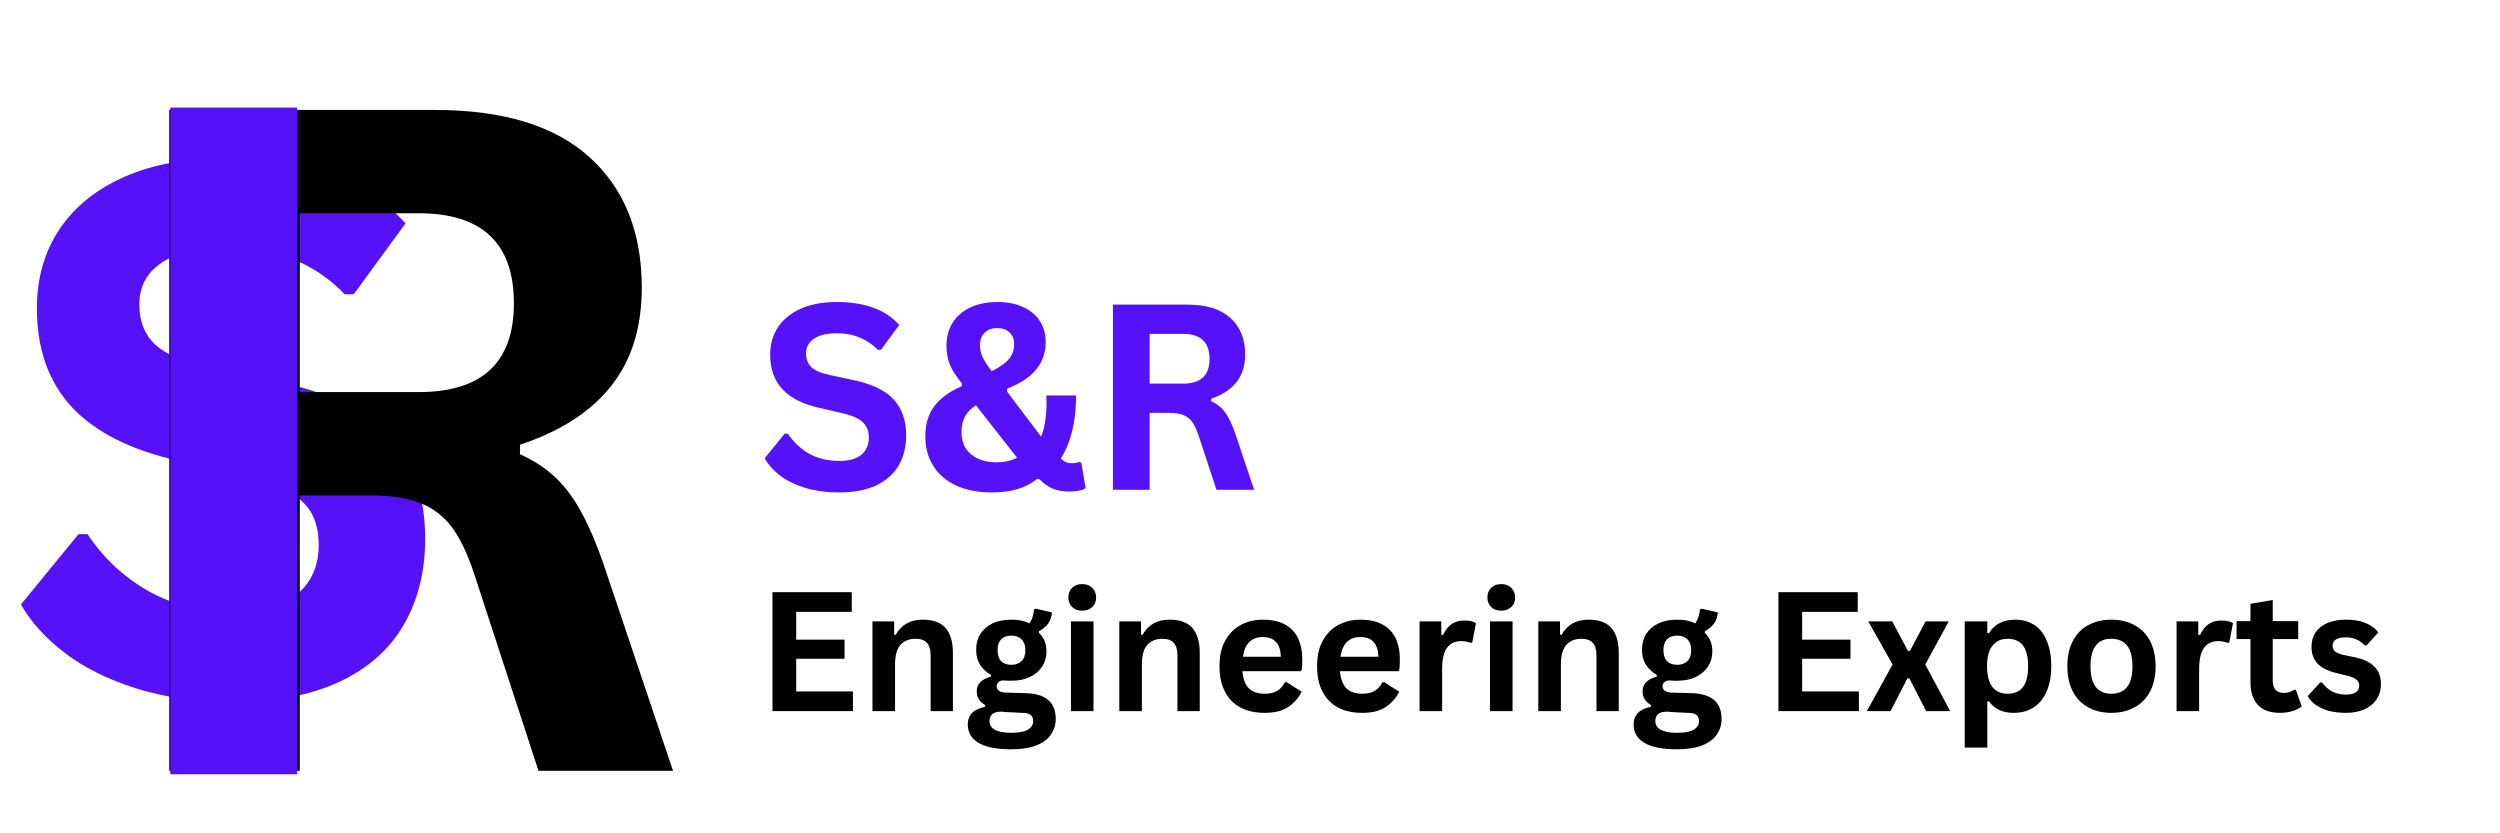 <svg xmlns="http://www.w3.org/2000/svg" xmlns:xlink="http://www.w3.org/1999/xlink" width="180" viewBox="0 0 135 45" height="60" preserveAspectRatio="xMidYMid meet"><defs><g></g><clipPath id="0ab36be9ab"><path d="M 9.195 5.812 L 16.043 5.812 L 16.043 41.812 L 9.195 41.812 Z M 9.195 5.812 " clip-rule="nonzero"></path></clipPath></defs><g fill="#5511f8" fill-opacity="1"><g transform="translate(-0.025, 37.5)"><g><path d="M 12.656 0.406 C 10.676 0.406 8.914 0.16 7.375 -0.328 C 5.832 -0.816 4.547 -1.457 3.516 -2.25 C 2.484 -3.039 1.695 -3.91 1.156 -4.859 L 4.266 -8.656 L 4.75 -8.656 C 5.602 -7.375 6.691 -6.352 8.016 -5.594 C 9.336 -4.844 10.883 -4.469 12.656 -4.469 C 14.164 -4.469 15.305 -4.785 16.078 -5.422 C 16.848 -6.066 17.234 -6.945 17.234 -8.062 C 17.234 -8.738 17.109 -9.305 16.859 -9.766 C 16.609 -10.223 16.195 -10.613 15.625 -10.938 C 15.051 -11.258 14.273 -11.539 13.297 -11.781 L 9.625 -12.625 C 7.062 -13.207 5.148 -14.176 3.891 -15.531 C 2.641 -16.895 2.016 -18.664 2.016 -20.844 C 2.016 -22.457 2.414 -23.875 3.219 -25.094 C 4.031 -26.32 5.207 -27.273 6.75 -27.953 C 8.289 -28.629 10.133 -28.969 12.281 -28.969 C 14.488 -28.969 16.375 -28.676 17.938 -28.094 C 19.508 -27.52 20.836 -26.633 21.922 -25.438 L 19.125 -21.609 L 18.641 -21.609 C 17.828 -22.453 16.898 -23.082 15.859 -23.5 C 14.816 -23.926 13.625 -24.141 12.281 -24.141 C 10.738 -24.141 9.562 -23.863 8.75 -23.312 C 7.945 -22.77 7.547 -22.02 7.547 -21.062 C 7.547 -20.156 7.828 -19.438 8.391 -18.906 C 8.953 -18.375 9.93 -17.957 11.328 -17.656 L 15.078 -16.875 C 17.848 -16.289 19.859 -15.297 21.109 -13.891 C 22.359 -12.492 22.984 -10.672 22.984 -8.422 C 22.984 -6.641 22.598 -5.086 21.828 -3.766 C 21.066 -2.441 19.91 -1.414 18.359 -0.688 C 16.805 0.039 14.906 0.406 12.656 0.406 Z M 12.656 0.406 "></path></g></g></g><g fill="#000000" fill-opacity="1"><g transform="translate(4.5, 41.625)"><g><path d="M 4.641 0 L 4.641 -35.688 L 18.969 -35.688 C 22.664 -35.688 25.453 -34.836 27.328 -33.141 C 29.211 -31.441 30.156 -29.094 30.156 -26.094 C 30.156 -23.938 29.602 -22.164 28.5 -20.781 C 27.406 -19.395 25.766 -18.336 23.578 -17.609 L 23.578 -17.094 C 24.703 -16.602 25.609 -15.879 26.297 -14.922 C 26.992 -13.961 27.648 -12.535 28.266 -10.641 L 31.844 0 L 24.578 0 L 21.094 -10.672 C 20.738 -11.742 20.336 -12.578 19.891 -13.172 C 19.441 -13.766 18.867 -14.195 18.172 -14.469 C 17.484 -14.738 16.586 -14.875 15.484 -14.875 L 11.688 -14.875 L 11.688 0 Z M 18.109 -20.453 C 21.535 -20.453 23.25 -22.051 23.25 -25.25 C 23.25 -28.488 21.535 -30.109 18.109 -30.109 L 11.688 -30.109 L 11.688 -20.453 Z M 18.109 -20.453 "></path></g></g></g><g clip-path="url(#0ab36be9ab)"><path fill="#5511f8" d="M 9.195 5.812 L 16.043 5.812 L 16.043 41.809 L 9.195 41.809 Z M 9.195 5.812 " fill-opacity="1" fill-rule="nonzero"></path></g><g fill="#5511f8" fill-opacity="1"><g transform="translate(40.886, 26.45)"><g><path d="M 4.438 0.141 C 3.738 0.141 3.117 0.055 2.578 -0.109 C 2.035 -0.285 1.582 -0.508 1.219 -0.781 C 0.863 -1.062 0.594 -1.367 0.406 -1.703 L 1.484 -3.031 L 1.656 -3.031 C 1.957 -2.582 2.336 -2.223 2.797 -1.953 C 3.266 -1.691 3.812 -1.562 4.438 -1.562 C 4.957 -1.562 5.352 -1.672 5.625 -1.891 C 5.895 -2.117 6.031 -2.43 6.031 -2.828 C 6.031 -3.055 5.984 -3.25 5.891 -3.406 C 5.805 -3.57 5.664 -3.711 5.469 -3.828 C 5.27 -3.941 5 -4.039 4.656 -4.125 L 3.375 -4.422 C 2.477 -4.617 1.805 -4.957 1.359 -5.438 C 0.922 -5.914 0.703 -6.535 0.703 -7.297 C 0.703 -7.859 0.844 -8.352 1.125 -8.781 C 1.406 -9.207 1.816 -9.539 2.359 -9.781 C 2.898 -10.02 3.547 -10.141 4.297 -10.141 C 5.066 -10.141 5.727 -10.035 6.281 -9.828 C 6.832 -9.629 7.297 -9.32 7.672 -8.906 L 6.688 -7.562 L 6.516 -7.562 C 6.234 -7.852 5.91 -8.07 5.547 -8.219 C 5.18 -8.375 4.766 -8.453 4.297 -8.453 C 3.754 -8.453 3.344 -8.352 3.062 -8.156 C 2.781 -7.969 2.641 -7.707 2.641 -7.375 C 2.641 -7.051 2.738 -6.797 2.938 -6.609 C 3.133 -6.43 3.477 -6.289 3.969 -6.188 L 5.281 -5.906 C 6.25 -5.695 6.953 -5.348 7.391 -4.859 C 7.828 -4.367 8.047 -3.734 8.047 -2.953 C 8.047 -2.328 7.91 -1.781 7.641 -1.312 C 7.367 -0.852 6.961 -0.492 6.422 -0.234 C 5.879 0.016 5.219 0.141 4.438 0.141 Z M 4.438 0.141 "></path></g></g></g><g fill="#5511f8" fill-opacity="1"><g transform="translate(49.467, 26.45)"><g><path d="M 4.094 0.141 C 3.363 0.141 2.727 0.02 2.188 -0.219 C 1.645 -0.469 1.227 -0.82 0.938 -1.281 C 0.645 -1.738 0.5 -2.273 0.5 -2.891 C 0.5 -3.547 0.66 -4.086 0.984 -4.516 C 1.316 -4.953 1.812 -5.312 2.469 -5.594 L 2.484 -5.734 C 2.18 -6.109 1.961 -6.445 1.828 -6.75 C 1.703 -7.062 1.641 -7.406 1.641 -7.781 C 1.641 -8.25 1.75 -8.66 1.969 -9.016 C 2.188 -9.367 2.504 -9.645 2.922 -9.844 C 3.336 -10.039 3.832 -10.141 4.406 -10.141 C 4.945 -10.141 5.41 -10.047 5.797 -9.859 C 6.191 -9.68 6.488 -9.43 6.688 -9.109 C 6.895 -8.785 7 -8.41 7 -7.984 C 7 -7.41 6.828 -6.914 6.484 -6.5 C 6.148 -6.082 5.629 -5.738 4.922 -5.469 L 4.906 -5.312 L 6.75 -2.875 C 6.852 -3.113 6.926 -3.383 6.969 -3.688 C 7.02 -4 7.047 -4.348 7.047 -4.734 L 7.031 -5.094 L 8.641 -5.094 C 8.641 -3.688 8.363 -2.551 7.812 -1.688 C 7.926 -1.594 8.023 -1.523 8.109 -1.484 C 8.191 -1.453 8.281 -1.438 8.375 -1.438 C 8.477 -1.438 8.555 -1.441 8.609 -1.453 C 8.672 -1.461 8.738 -1.477 8.812 -1.5 L 8.922 -1.469 L 9.156 -0.094 C 9.07 -0.031 8.945 0.016 8.781 0.047 C 8.625 0.078 8.445 0.094 8.25 0.094 C 7.914 0.094 7.625 0.039 7.375 -0.062 C 7.125 -0.176 6.883 -0.348 6.656 -0.578 L 6.516 -0.578 C 5.941 -0.098 5.133 0.141 4.094 0.141 Z M 4.078 -6.406 C 4.504 -6.613 4.812 -6.828 5 -7.047 C 5.195 -7.266 5.297 -7.535 5.297 -7.859 C 5.297 -8.141 5.211 -8.352 5.047 -8.5 C 4.879 -8.656 4.656 -8.734 4.375 -8.734 C 4.094 -8.734 3.867 -8.648 3.703 -8.484 C 3.535 -8.328 3.453 -8.102 3.453 -7.812 C 3.453 -7.594 3.492 -7.383 3.578 -7.188 C 3.672 -7 3.836 -6.738 4.078 -6.406 Z M 4.328 -1.484 C 4.766 -1.484 5.141 -1.566 5.453 -1.734 L 3.234 -4.562 C 2.961 -4.395 2.766 -4.191 2.641 -3.953 C 2.516 -3.723 2.453 -3.445 2.453 -3.125 C 2.453 -2.789 2.523 -2.5 2.672 -2.25 C 2.828 -2.008 3.047 -1.82 3.328 -1.688 C 3.617 -1.551 3.953 -1.484 4.328 -1.484 Z M 4.328 -1.484 "></path></g></g></g><g fill="#5511f8" fill-opacity="1"><g transform="translate(58.8, 26.45)"><g><path d="M 1.297 0 L 1.297 -10 L 5.312 -10 C 6.344 -10 7.117 -9.758 7.641 -9.281 C 8.172 -8.801 8.438 -8.145 8.438 -7.312 C 8.438 -6.707 8.281 -6.207 7.969 -5.812 C 7.664 -5.426 7.211 -5.129 6.609 -4.922 L 6.609 -4.781 C 6.922 -4.645 7.172 -4.441 7.359 -4.172 C 7.555 -3.91 7.742 -3.516 7.922 -2.984 L 8.922 0 L 6.891 0 L 5.906 -2.984 C 5.801 -3.285 5.688 -3.52 5.562 -3.688 C 5.438 -3.852 5.273 -3.973 5.078 -4.047 C 4.891 -4.117 4.641 -4.156 4.328 -4.156 L 3.281 -4.156 L 3.281 0 Z M 5.078 -5.734 C 6.035 -5.734 6.516 -6.176 6.516 -7.062 C 6.516 -7.969 6.035 -8.422 5.078 -8.422 L 3.281 -8.422 L 3.281 -5.734 Z M 5.078 -5.734 "></path></g></g></g><g fill="#000000" fill-opacity="1"><g transform="translate(40.886, 38.4)"><g><path d="M 2.109 -2.828 L 2.109 -1.062 L 5.172 -1.062 L 5.172 0 L 0.828 0 L 0.828 -6.422 L 5.109 -6.422 L 5.109 -5.359 L 2.109 -5.359 L 2.109 -3.859 L 4.719 -3.859 L 4.719 -2.828 Z M 2.109 -2.828 "></path></g></g><g transform="translate(46.41, 38.4)"><g><path d="M 0.703 0 L 0.703 -4.844 L 1.875 -4.844 L 1.875 -4.141 L 1.953 -4.109 C 2.254 -4.66 2.742 -4.938 3.422 -4.938 C 3.984 -4.938 4.395 -4.785 4.656 -4.484 C 4.914 -4.18 5.047 -3.738 5.047 -3.156 L 5.047 0 L 3.844 0 L 3.844 -3 C 3.844 -3.32 3.773 -3.551 3.641 -3.688 C 3.516 -3.832 3.312 -3.906 3.031 -3.906 C 2.676 -3.906 2.398 -3.789 2.203 -3.562 C 2.016 -3.344 1.922 -2.992 1.922 -2.516 L 1.922 0 Z M 0.703 0 "></path></g></g><g transform="translate(52.088, 38.4)"><g><path d="M 2.516 2.062 C 1.711 2.062 1.117 1.941 0.734 1.703 C 0.359 1.473 0.172 1.145 0.172 0.719 C 0.172 0.469 0.25 0.258 0.406 0.094 C 0.57 -0.062 0.805 -0.172 1.109 -0.234 L 1.109 -0.328 C 0.953 -0.422 0.836 -0.523 0.766 -0.641 C 0.691 -0.766 0.656 -0.91 0.656 -1.078 C 0.656 -1.461 0.91 -1.723 1.422 -1.859 L 1.422 -1.953 C 1.16 -2.109 0.961 -2.297 0.828 -2.516 C 0.691 -2.734 0.625 -3 0.625 -3.312 C 0.625 -3.633 0.695 -3.914 0.844 -4.156 C 1 -4.406 1.219 -4.598 1.5 -4.734 C 1.781 -4.867 2.125 -4.938 2.531 -4.938 C 2.938 -4.938 3.258 -4.867 3.5 -4.734 C 3.645 -4.941 3.727 -5.191 3.75 -5.484 L 3.844 -5.531 L 4.719 -5.328 C 4.695 -5.086 4.629 -4.891 4.516 -4.734 C 4.41 -4.578 4.242 -4.438 4.016 -4.312 L 4.016 -4.219 C 4.285 -3.977 4.422 -3.645 4.422 -3.219 C 4.422 -2.914 4.344 -2.645 4.188 -2.406 C 4.039 -2.176 3.82 -1.988 3.531 -1.844 C 3.25 -1.707 2.914 -1.641 2.531 -1.641 L 2.344 -1.641 C 2.227 -1.648 2.145 -1.656 2.094 -1.656 C 1.977 -1.656 1.891 -1.625 1.828 -1.562 C 1.766 -1.508 1.734 -1.438 1.734 -1.344 C 1.734 -1.238 1.773 -1.156 1.859 -1.094 C 1.941 -1.039 2.062 -1.008 2.219 -1 L 3.312 -0.969 C 4.383 -0.938 4.922 -0.473 4.922 0.422 C 4.922 0.734 4.836 1.008 4.672 1.25 C 4.516 1.5 4.254 1.695 3.891 1.844 C 3.535 1.988 3.078 2.062 2.516 2.062 Z M 2.531 -2.5 C 2.758 -2.5 2.941 -2.566 3.078 -2.703 C 3.211 -2.836 3.281 -3.035 3.281 -3.297 C 3.281 -3.547 3.211 -3.738 3.078 -3.875 C 2.941 -4.008 2.758 -4.078 2.531 -4.078 C 2.289 -4.078 2.102 -4.008 1.969 -3.875 C 1.844 -3.738 1.781 -3.547 1.781 -3.297 C 1.781 -3.035 1.844 -2.836 1.969 -2.703 C 2.102 -2.566 2.289 -2.5 2.531 -2.5 Z M 2.516 1.172 C 2.93 1.172 3.234 1.113 3.422 1 C 3.609 0.883 3.703 0.734 3.703 0.547 C 3.703 0.391 3.656 0.273 3.562 0.203 C 3.469 0.129 3.312 0.094 3.094 0.094 L 2.141 0.047 C 2.109 0.047 2.078 0.039 2.047 0.031 C 2.023 0.031 2 0.031 1.969 0.031 C 1.758 0.031 1.602 0.07 1.5 0.156 C 1.395 0.25 1.344 0.375 1.344 0.531 C 1.344 0.738 1.438 0.895 1.625 1 C 1.82 1.113 2.117 1.172 2.516 1.172 Z M 2.516 1.172 "></path></g></g><g transform="translate(57.128, 38.4)"><g><path d="M 1.312 -5.422 C 1.082 -5.422 0.898 -5.488 0.766 -5.625 C 0.629 -5.758 0.562 -5.93 0.562 -6.141 C 0.562 -6.348 0.629 -6.52 0.766 -6.656 C 0.898 -6.789 1.082 -6.859 1.312 -6.859 C 1.457 -6.859 1.586 -6.828 1.703 -6.766 C 1.816 -6.703 1.906 -6.613 1.969 -6.5 C 2.031 -6.395 2.062 -6.273 2.062 -6.141 C 2.062 -6.004 2.031 -5.879 1.969 -5.766 C 1.906 -5.66 1.816 -5.578 1.703 -5.516 C 1.586 -5.453 1.457 -5.422 1.312 -5.422 Z M 0.703 0 L 0.703 -4.844 L 1.922 -4.844 L 1.922 0 Z M 0.703 0 "></path></g></g><g transform="translate(59.739, 38.4)"><g><path d="M 0.703 0 L 0.703 -4.844 L 1.875 -4.844 L 1.875 -4.141 L 1.953 -4.109 C 2.254 -4.66 2.742 -4.938 3.422 -4.938 C 3.984 -4.938 4.395 -4.785 4.656 -4.484 C 4.914 -4.18 5.047 -3.738 5.047 -3.156 L 5.047 0 L 3.844 0 L 3.844 -3 C 3.844 -3.32 3.773 -3.551 3.641 -3.688 C 3.516 -3.832 3.312 -3.906 3.031 -3.906 C 2.676 -3.906 2.398 -3.789 2.203 -3.562 C 2.016 -3.344 1.922 -2.992 1.922 -2.516 L 1.922 0 Z M 0.703 0 "></path></g></g><g transform="translate(65.416, 38.4)"><g><path d="M 4.797 -2.156 L 1.672 -2.156 C 1.711 -1.727 1.832 -1.414 2.031 -1.219 C 2.238 -1.031 2.52 -0.938 2.875 -0.938 C 3.156 -0.938 3.379 -0.988 3.547 -1.094 C 3.723 -1.195 3.863 -1.352 3.969 -1.562 L 4.062 -1.562 L 4.875 -1.047 C 4.707 -0.711 4.461 -0.438 4.141 -0.219 C 3.828 -0.008 3.406 0.094 2.875 0.094 C 2.375 0.094 1.941 0 1.578 -0.188 C 1.211 -0.383 0.93 -0.672 0.734 -1.047 C 0.535 -1.422 0.438 -1.879 0.438 -2.422 C 0.438 -2.973 0.539 -3.438 0.75 -3.812 C 0.957 -4.188 1.238 -4.469 1.594 -4.656 C 1.945 -4.844 2.344 -4.938 2.781 -4.938 C 3.469 -4.938 3.992 -4.754 4.359 -4.391 C 4.723 -4.023 4.906 -3.492 4.906 -2.797 C 4.906 -2.535 4.895 -2.336 4.875 -2.203 Z M 3.75 -2.938 C 3.738 -3.301 3.648 -3.566 3.484 -3.734 C 3.328 -3.91 3.094 -4 2.781 -4 C 2.164 -4 1.805 -3.645 1.703 -2.938 Z M 3.75 -2.938 "></path></g></g><g transform="translate(70.685, 38.4)"><g><path d="M 4.797 -2.156 L 1.672 -2.156 C 1.711 -1.727 1.832 -1.414 2.031 -1.219 C 2.238 -1.031 2.52 -0.938 2.875 -0.938 C 3.156 -0.938 3.379 -0.988 3.547 -1.094 C 3.723 -1.195 3.863 -1.352 3.969 -1.562 L 4.062 -1.562 L 4.875 -1.047 C 4.707 -0.711 4.461 -0.438 4.141 -0.219 C 3.828 -0.008 3.406 0.094 2.875 0.094 C 2.375 0.094 1.941 0 1.578 -0.188 C 1.211 -0.383 0.93 -0.672 0.734 -1.047 C 0.535 -1.422 0.438 -1.879 0.438 -2.422 C 0.438 -2.973 0.539 -3.438 0.75 -3.812 C 0.957 -4.188 1.238 -4.469 1.594 -4.656 C 1.945 -4.844 2.344 -4.938 2.781 -4.938 C 3.469 -4.938 3.992 -4.754 4.359 -4.391 C 4.723 -4.023 4.906 -3.492 4.906 -2.797 C 4.906 -2.535 4.895 -2.336 4.875 -2.203 Z M 3.75 -2.938 C 3.738 -3.301 3.648 -3.566 3.484 -3.734 C 3.328 -3.91 3.094 -4 2.781 -4 C 2.164 -4 1.805 -3.645 1.703 -2.938 Z M 3.75 -2.938 "></path></g></g><g transform="translate(75.954, 38.4)"><g><path d="M 0.703 0 L 0.703 -4.844 L 1.875 -4.844 L 1.875 -4.125 L 1.969 -4.109 C 2.094 -4.379 2.25 -4.578 2.438 -4.703 C 2.625 -4.828 2.852 -4.891 3.125 -4.891 C 3.406 -4.891 3.613 -4.844 3.75 -4.75 L 3.547 -3.703 L 3.453 -3.688 C 3.379 -3.719 3.305 -3.738 3.234 -3.75 C 3.16 -3.77 3.07 -3.781 2.969 -3.781 C 2.625 -3.781 2.363 -3.66 2.188 -3.422 C 2.008 -3.18 1.922 -2.797 1.922 -2.266 L 1.922 0 Z M 0.703 0 "></path></g></g><g transform="translate(79.756, 38.4)"><g><path d="M 1.312 -5.422 C 1.082 -5.422 0.898 -5.488 0.766 -5.625 C 0.629 -5.758 0.562 -5.93 0.562 -6.141 C 0.562 -6.348 0.629 -6.52 0.766 -6.656 C 0.898 -6.789 1.082 -6.859 1.312 -6.859 C 1.457 -6.859 1.586 -6.828 1.703 -6.766 C 1.816 -6.703 1.906 -6.613 1.969 -6.5 C 2.031 -6.395 2.062 -6.273 2.062 -6.141 C 2.062 -6.004 2.031 -5.879 1.969 -5.766 C 1.906 -5.66 1.816 -5.578 1.703 -5.516 C 1.586 -5.453 1.457 -5.422 1.312 -5.422 Z M 0.703 0 L 0.703 -4.844 L 1.922 -4.844 L 1.922 0 Z M 0.703 0 "></path></g></g><g transform="translate(82.366, 38.4)"><g><path d="M 0.703 0 L 0.703 -4.844 L 1.875 -4.844 L 1.875 -4.141 L 1.953 -4.109 C 2.254 -4.66 2.742 -4.938 3.422 -4.938 C 3.984 -4.938 4.395 -4.785 4.656 -4.484 C 4.914 -4.18 5.047 -3.738 5.047 -3.156 L 5.047 0 L 3.844 0 L 3.844 -3 C 3.844 -3.32 3.773 -3.551 3.641 -3.688 C 3.516 -3.832 3.312 -3.906 3.031 -3.906 C 2.676 -3.906 2.398 -3.789 2.203 -3.562 C 2.016 -3.344 1.922 -2.992 1.922 -2.516 L 1.922 0 Z M 0.703 0 "></path></g></g><g transform="translate(88.044, 38.4)"><g><path d="M 2.516 2.062 C 1.711 2.062 1.117 1.941 0.734 1.703 C 0.359 1.473 0.172 1.145 0.172 0.719 C 0.172 0.469 0.25 0.258 0.406 0.094 C 0.57 -0.062 0.805 -0.172 1.109 -0.234 L 1.109 -0.328 C 0.953 -0.422 0.836 -0.523 0.766 -0.641 C 0.691 -0.766 0.656 -0.91 0.656 -1.078 C 0.656 -1.461 0.91 -1.723 1.422 -1.859 L 1.422 -1.953 C 1.16 -2.109 0.961 -2.297 0.828 -2.516 C 0.691 -2.734 0.625 -3 0.625 -3.312 C 0.625 -3.633 0.695 -3.914 0.844 -4.156 C 1 -4.406 1.219 -4.598 1.5 -4.734 C 1.781 -4.867 2.125 -4.938 2.531 -4.938 C 2.938 -4.938 3.258 -4.867 3.5 -4.734 C 3.645 -4.941 3.727 -5.191 3.75 -5.484 L 3.844 -5.531 L 4.719 -5.328 C 4.695 -5.086 4.629 -4.891 4.516 -4.734 C 4.41 -4.578 4.242 -4.438 4.016 -4.312 L 4.016 -4.219 C 4.285 -3.977 4.422 -3.645 4.422 -3.219 C 4.422 -2.914 4.344 -2.645 4.188 -2.406 C 4.039 -2.176 3.82 -1.988 3.531 -1.844 C 3.25 -1.707 2.914 -1.641 2.531 -1.641 L 2.344 -1.641 C 2.227 -1.648 2.145 -1.656 2.094 -1.656 C 1.977 -1.656 1.891 -1.625 1.828 -1.562 C 1.766 -1.508 1.734 -1.438 1.734 -1.344 C 1.734 -1.238 1.773 -1.156 1.859 -1.094 C 1.941 -1.039 2.062 -1.008 2.219 -1 L 3.312 -0.969 C 4.383 -0.938 4.922 -0.473 4.922 0.422 C 4.922 0.734 4.836 1.008 4.672 1.25 C 4.516 1.5 4.254 1.695 3.891 1.844 C 3.535 1.988 3.078 2.062 2.516 2.062 Z M 2.531 -2.5 C 2.758 -2.5 2.941 -2.566 3.078 -2.703 C 3.211 -2.836 3.281 -3.035 3.281 -3.297 C 3.281 -3.547 3.211 -3.738 3.078 -3.875 C 2.941 -4.008 2.758 -4.078 2.531 -4.078 C 2.289 -4.078 2.102 -4.008 1.969 -3.875 C 1.844 -3.738 1.781 -3.547 1.781 -3.297 C 1.781 -3.035 1.844 -2.836 1.969 -2.703 C 2.102 -2.566 2.289 -2.5 2.531 -2.5 Z M 2.516 1.172 C 2.93 1.172 3.234 1.113 3.422 1 C 3.609 0.883 3.703 0.734 3.703 0.547 C 3.703 0.391 3.656 0.273 3.562 0.203 C 3.469 0.129 3.312 0.094 3.094 0.094 L 2.141 0.047 C 2.109 0.047 2.078 0.039 2.047 0.031 C 2.023 0.031 2 0.031 1.969 0.031 C 1.758 0.031 1.602 0.07 1.5 0.156 C 1.395 0.25 1.344 0.375 1.344 0.531 C 1.344 0.738 1.438 0.895 1.625 1 C 1.82 1.113 2.117 1.172 2.516 1.172 Z M 2.516 1.172 "></path></g></g><g transform="translate(93.084, 38.4)"><g></g></g><g transform="translate(95.207, 38.4)"><g><path d="M 2.109 -2.828 L 2.109 -1.062 L 5.172 -1.062 L 5.172 0 L 0.828 0 L 0.828 -6.422 L 5.109 -6.422 L 5.109 -5.359 L 2.109 -5.359 L 2.109 -3.859 L 4.719 -3.859 L 4.719 -2.828 Z M 2.109 -2.828 "></path></g></g><g transform="translate(100.731, 38.4)"><g><path d="M 1.359 0 L 0.078 0 L 1.469 -2.516 L 0.156 -4.844 L 1.453 -4.844 L 2.297 -3.25 L 2.406 -3.25 L 3.25 -4.844 L 4.5 -4.844 L 3.234 -2.516 L 4.578 0 L 3.281 0 L 2.375 -1.766 L 2.266 -1.766 Z M 1.359 0 "></path></g></g><g transform="translate(105.393, 38.4)"><g><path d="M 0.703 1.969 L 0.703 -4.844 L 1.922 -4.844 L 1.922 -4.219 L 2.016 -4.203 C 2.148 -4.441 2.336 -4.625 2.578 -4.75 C 2.816 -4.875 3.098 -4.938 3.422 -4.938 C 3.816 -4.938 4.16 -4.844 4.453 -4.656 C 4.742 -4.477 4.969 -4.195 5.125 -3.812 C 5.289 -3.438 5.375 -2.973 5.375 -2.422 C 5.375 -1.867 5.285 -1.406 5.109 -1.031 C 4.941 -0.656 4.707 -0.375 4.406 -0.188 C 4.102 0 3.75 0.094 3.344 0.094 C 3.039 0.094 2.781 0.039 2.562 -0.062 C 2.344 -0.164 2.16 -0.32 2.016 -0.531 L 1.922 -0.516 L 1.922 1.969 Z M 3.016 -0.938 C 3.379 -0.938 3.656 -1.055 3.844 -1.297 C 4.031 -1.535 4.125 -1.91 4.125 -2.422 C 4.125 -2.93 4.031 -3.305 3.844 -3.547 C 3.656 -3.785 3.379 -3.906 3.016 -3.906 C 2.672 -3.906 2.398 -3.781 2.203 -3.531 C 2.004 -3.289 1.906 -2.922 1.906 -2.422 C 1.906 -1.922 2.004 -1.547 2.203 -1.297 C 2.398 -1.055 2.672 -0.938 3.016 -0.938 Z M 3.016 -0.938 "></path></g></g><g transform="translate(111.199, 38.4)"><g><path d="M 2.812 0.094 C 2.344 0.094 1.926 -0.004 1.562 -0.203 C 1.207 -0.398 0.93 -0.688 0.734 -1.062 C 0.535 -1.438 0.438 -1.891 0.438 -2.422 C 0.438 -2.953 0.535 -3.406 0.734 -3.781 C 0.93 -4.164 1.207 -4.453 1.562 -4.641 C 1.926 -4.836 2.344 -4.938 2.812 -4.938 C 3.289 -4.938 3.707 -4.836 4.062 -4.641 C 4.426 -4.453 4.707 -4.164 4.906 -3.781 C 5.102 -3.406 5.203 -2.953 5.203 -2.422 C 5.203 -1.891 5.102 -1.438 4.906 -1.062 C 4.707 -0.688 4.426 -0.398 4.062 -0.203 C 3.707 -0.004 3.289 0.094 2.812 0.094 Z M 2.812 -0.938 C 3.57 -0.938 3.953 -1.43 3.953 -2.422 C 3.953 -2.93 3.852 -3.305 3.656 -3.547 C 3.457 -3.785 3.176 -3.906 2.812 -3.906 C 2.062 -3.906 1.688 -3.41 1.688 -2.422 C 1.688 -1.43 2.062 -0.938 2.812 -0.938 Z M 2.812 -0.938 "></path></g></g><g transform="translate(116.832, 38.4)"><g><path d="M 0.703 0 L 0.703 -4.844 L 1.875 -4.844 L 1.875 -4.125 L 1.969 -4.109 C 2.094 -4.379 2.25 -4.578 2.438 -4.703 C 2.625 -4.828 2.852 -4.891 3.125 -4.891 C 3.406 -4.891 3.613 -4.844 3.75 -4.75 L 3.547 -3.703 L 3.453 -3.688 C 3.379 -3.719 3.305 -3.738 3.234 -3.75 C 3.16 -3.77 3.07 -3.781 2.969 -3.781 C 2.625 -3.781 2.363 -3.66 2.188 -3.422 C 2.008 -3.18 1.922 -2.797 1.922 -2.266 L 1.922 0 Z M 0.703 0 "></path></g></g><g transform="translate(120.634, 38.4)"><g><path d="M 3.344 -1.156 L 3.656 -0.25 C 3.531 -0.145 3.363 -0.062 3.156 0 C 2.957 0.062 2.734 0.094 2.484 0.094 C 1.961 0.094 1.566 -0.047 1.297 -0.328 C 1.023 -0.617 0.891 -1.035 0.891 -1.578 L 0.891 -3.891 L 0.141 -3.891 L 0.141 -4.859 L 0.891 -4.859 L 0.891 -5.797 L 2.094 -6 L 2.094 -4.859 L 3.469 -4.859 L 3.469 -3.891 L 2.094 -3.891 L 2.094 -1.672 C 2.094 -1.43 2.145 -1.254 2.25 -1.141 C 2.352 -1.035 2.5 -0.984 2.688 -0.984 C 2.906 -0.984 3.094 -1.039 3.25 -1.156 Z M 3.344 -1.156 "></path></g></g><g transform="translate(124.4, 38.4)"><g><path d="M 2.266 0.094 C 1.93 0.094 1.625 0.055 1.344 -0.016 C 1.07 -0.098 0.836 -0.207 0.641 -0.344 C 0.453 -0.477 0.312 -0.633 0.219 -0.812 L 0.891 -1.547 L 0.984 -1.547 C 1.148 -1.328 1.344 -1.16 1.562 -1.047 C 1.781 -0.941 2.02 -0.891 2.281 -0.891 C 2.508 -0.891 2.688 -0.93 2.812 -1.016 C 2.938 -1.098 3 -1.223 3 -1.391 C 3 -1.504 2.953 -1.602 2.859 -1.688 C 2.773 -1.77 2.633 -1.836 2.438 -1.891 L 1.797 -2.047 C 1.316 -2.16 0.969 -2.332 0.75 -2.562 C 0.531 -2.801 0.422 -3.102 0.422 -3.469 C 0.422 -3.77 0.492 -4.031 0.641 -4.25 C 0.797 -4.477 1.016 -4.648 1.297 -4.766 C 1.578 -4.879 1.906 -4.938 2.281 -4.938 C 2.719 -4.938 3.078 -4.875 3.359 -4.75 C 3.648 -4.625 3.875 -4.457 4.031 -4.25 L 3.391 -3.547 L 3.297 -3.547 C 3.16 -3.691 3.008 -3.801 2.844 -3.875 C 2.676 -3.945 2.488 -3.984 2.281 -3.984 C 1.801 -3.984 1.562 -3.832 1.562 -3.531 C 1.562 -3.406 1.602 -3.301 1.688 -3.219 C 1.781 -3.145 1.938 -3.082 2.156 -3.031 L 2.766 -2.906 C 3.254 -2.801 3.609 -2.629 3.828 -2.391 C 4.055 -2.16 4.172 -1.848 4.172 -1.453 C 4.172 -1.148 4.094 -0.879 3.938 -0.641 C 3.789 -0.41 3.57 -0.227 3.281 -0.094 C 3 0.031 2.66 0.094 2.266 0.094 Z M 2.266 0.094 "></path></g></g></g></svg>